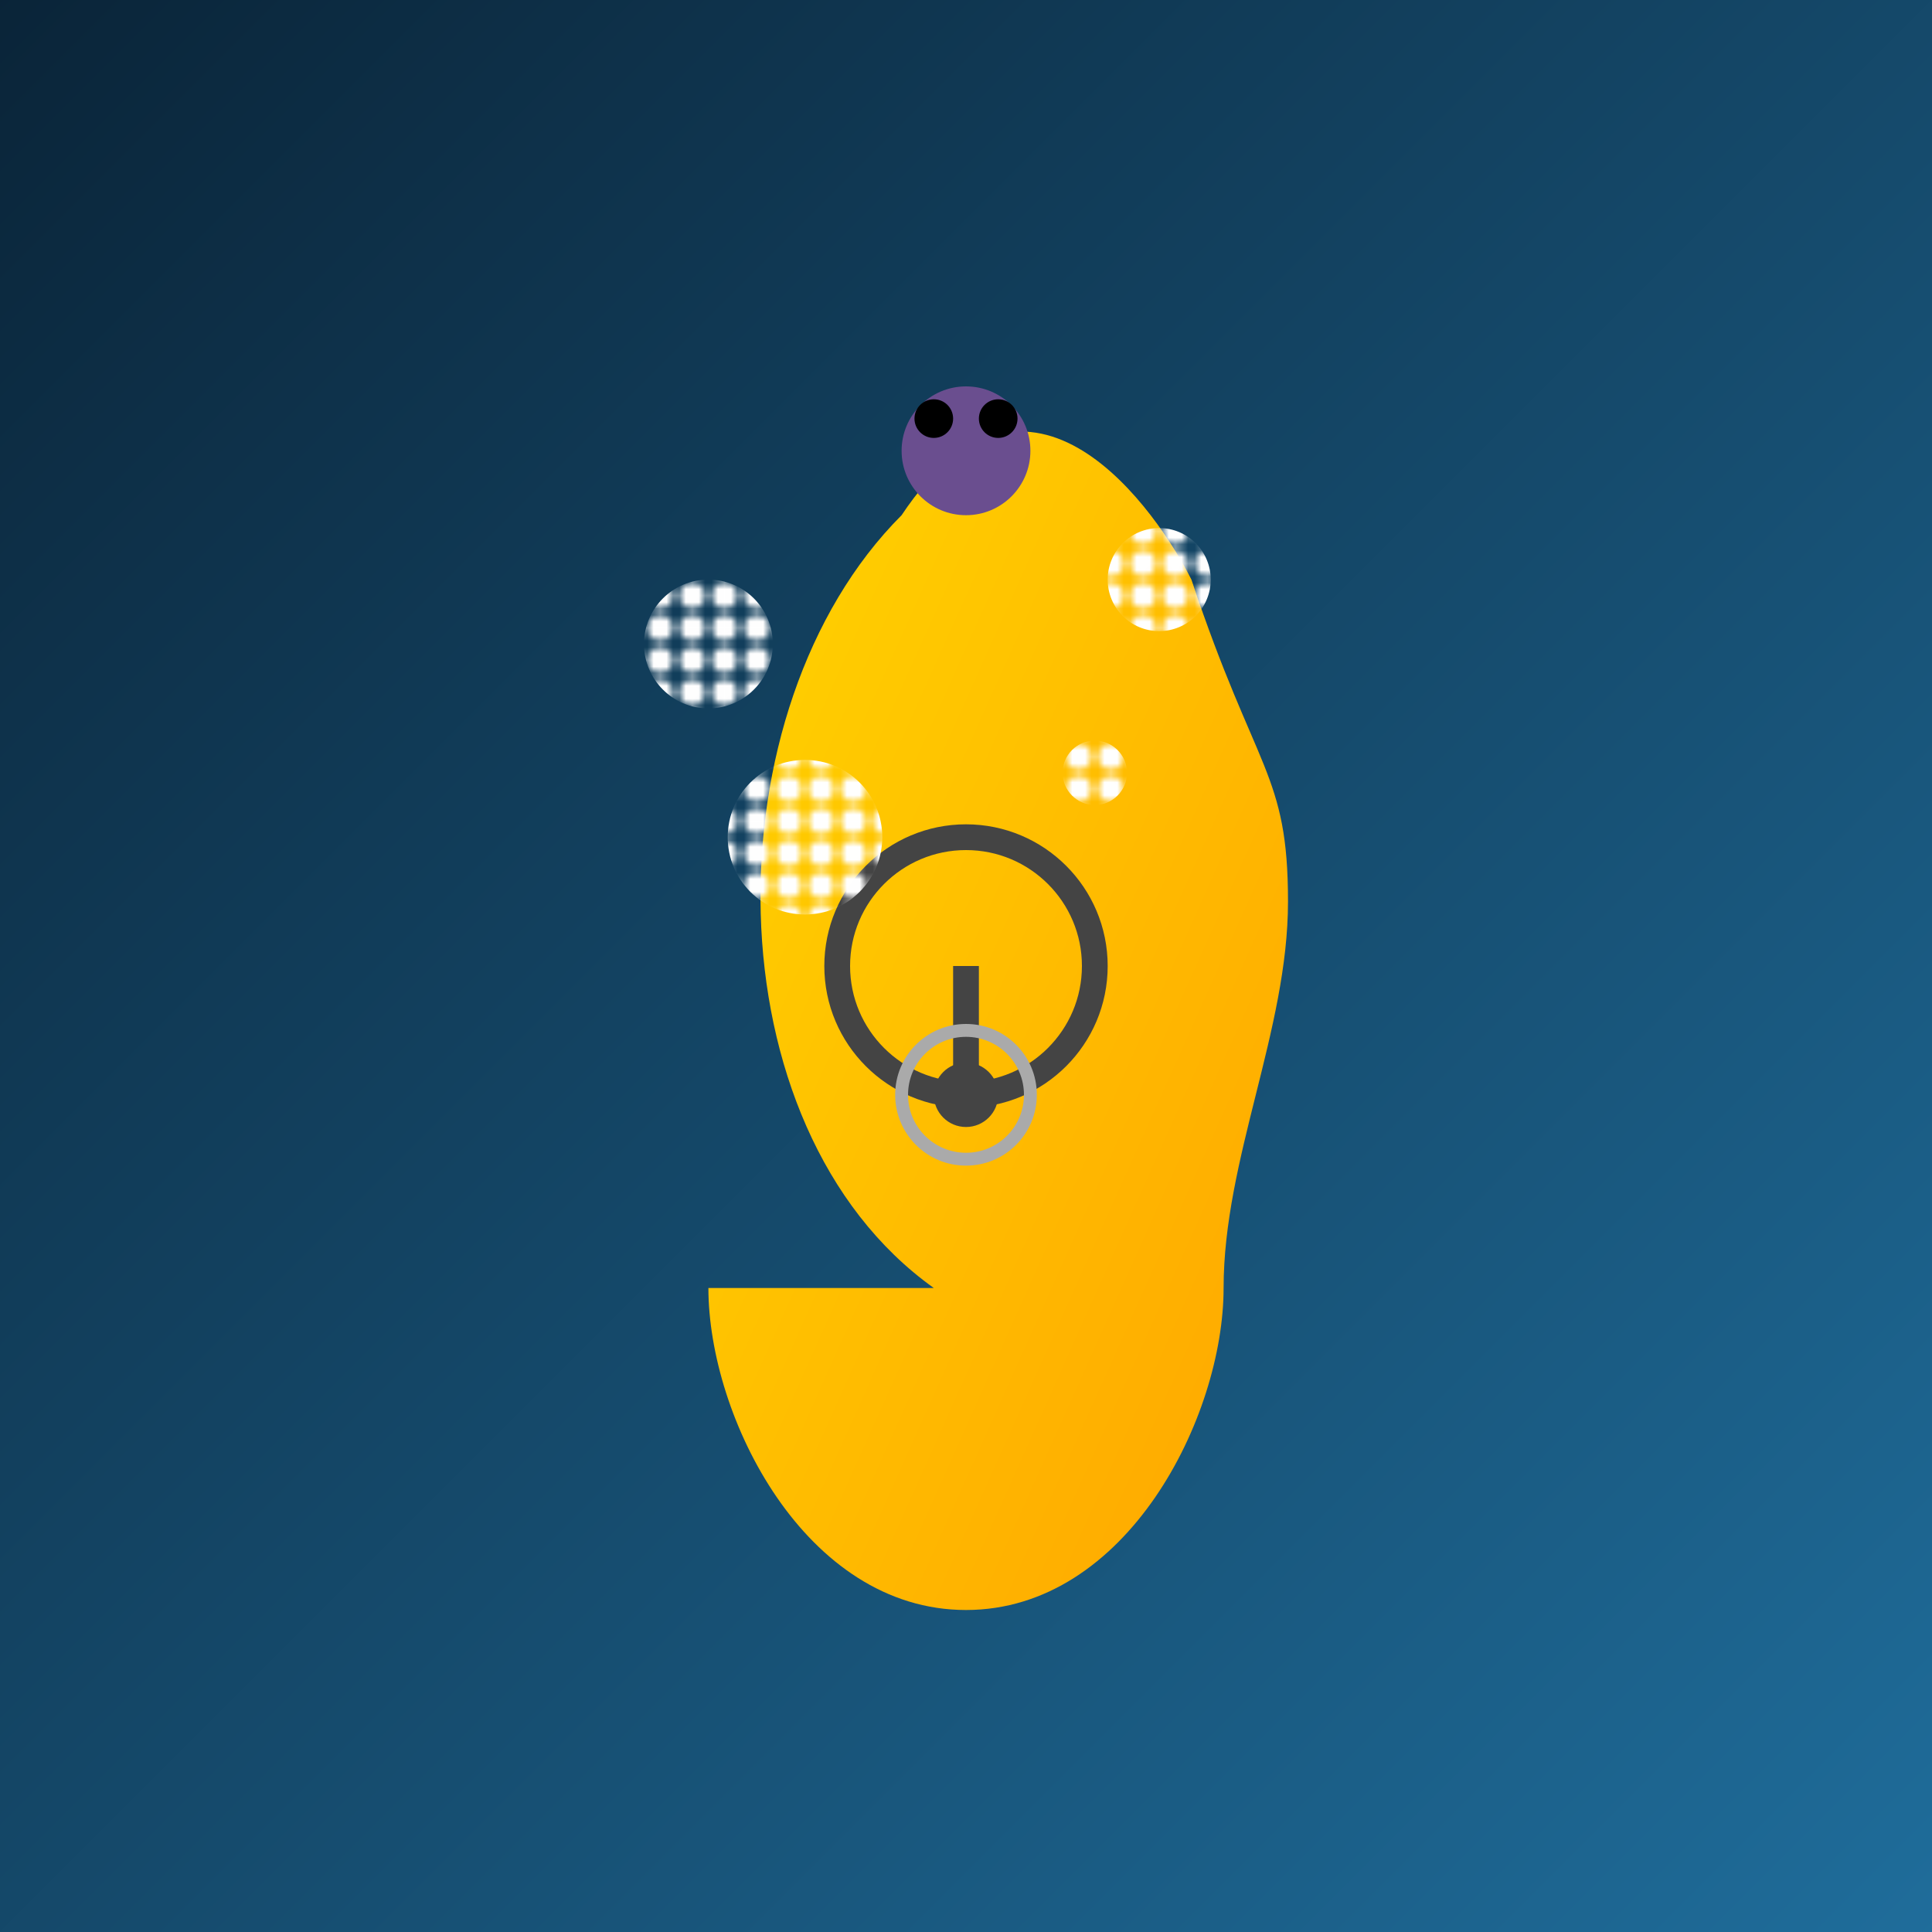 <svg viewBox="0 0 300 300" xmlns="http://www.w3.org/2000/svg">
  <defs>
    <linearGradient id="backgroundGradient" x1="0%" y1="0%" x2="100%" y2="100%">
      <stop offset="0%" style="stop-color:#0a2438; stop-opacity:1" />
      <stop offset="100%" style="stop-color:#1f6d9b; stop-opacity:1" />
    </linearGradient>
    <linearGradient id="giraffeGradient" x1="0%" y1="0%" x2="100%" y2="100%">
      <stop offset="0%" style="stop-color:#ffd700; stop-opacity:1" />
      <stop offset="100%" style="stop-color:#ffa500; stop-opacity:1" />
    </linearGradient>
    <pattern id="planetTexture" patternUnits="userSpaceOnUse" width="5" height="5">
      <circle cx="2.5" cy="2.5" r="2" fill="#ffffff" />
    </pattern>
  </defs>
  <rect width="100%" height="100%" fill="url(#backgroundGradient)" />
  
  <g transform="translate(150, 150)">
    <g id="giraffe">
      <path d="M-5,50 C-40,25 -40,-40 -10,-70 C10,-100 30,-70 35,-60 C45,-30 50,-30 50,-10 C50,10 40,30 40,50 C40,70 25,100 0,100 C-25,100 -40,70 -40,50" fill="url(#giraffeGradient)" />
      <circle cx="0" cy="-80" r="10" fill="#6a4e8f" />
      <circle cx="-5" cy="-85" r="3" fill="#000" />
      <circle cx="5" cy="-85" r="3" fill="#000" />
    </g>
    <g id="unicycle">
      <circle cx="0" cy="0" r="20" stroke="#444" stroke-width="4" fill="none" />
      <line x1="0" y1="0" x2="0" y2="20" stroke="#444" stroke-width="4" />
      <circle cx="0" cy="20" r="5" fill="#444" />
      <circle cx="0" cy="20" r="10" stroke="#aaa" stroke-width="2" fill="none" />
    </g>
    <g id="juggling-planets">
      <circle cx="-40" cy="-50" r="10" fill="url(#planetTexture)" />
      <circle cx="30" cy="-60" r="8" fill="url(#planetTexture)" />
      <circle cx="20" cy="-30" r="5" fill="url(#planetTexture)" />
      <circle cx="-25" cy="-20" r="12" fill="url(#planetTexture)" />
    </g>
  </g>
</svg>